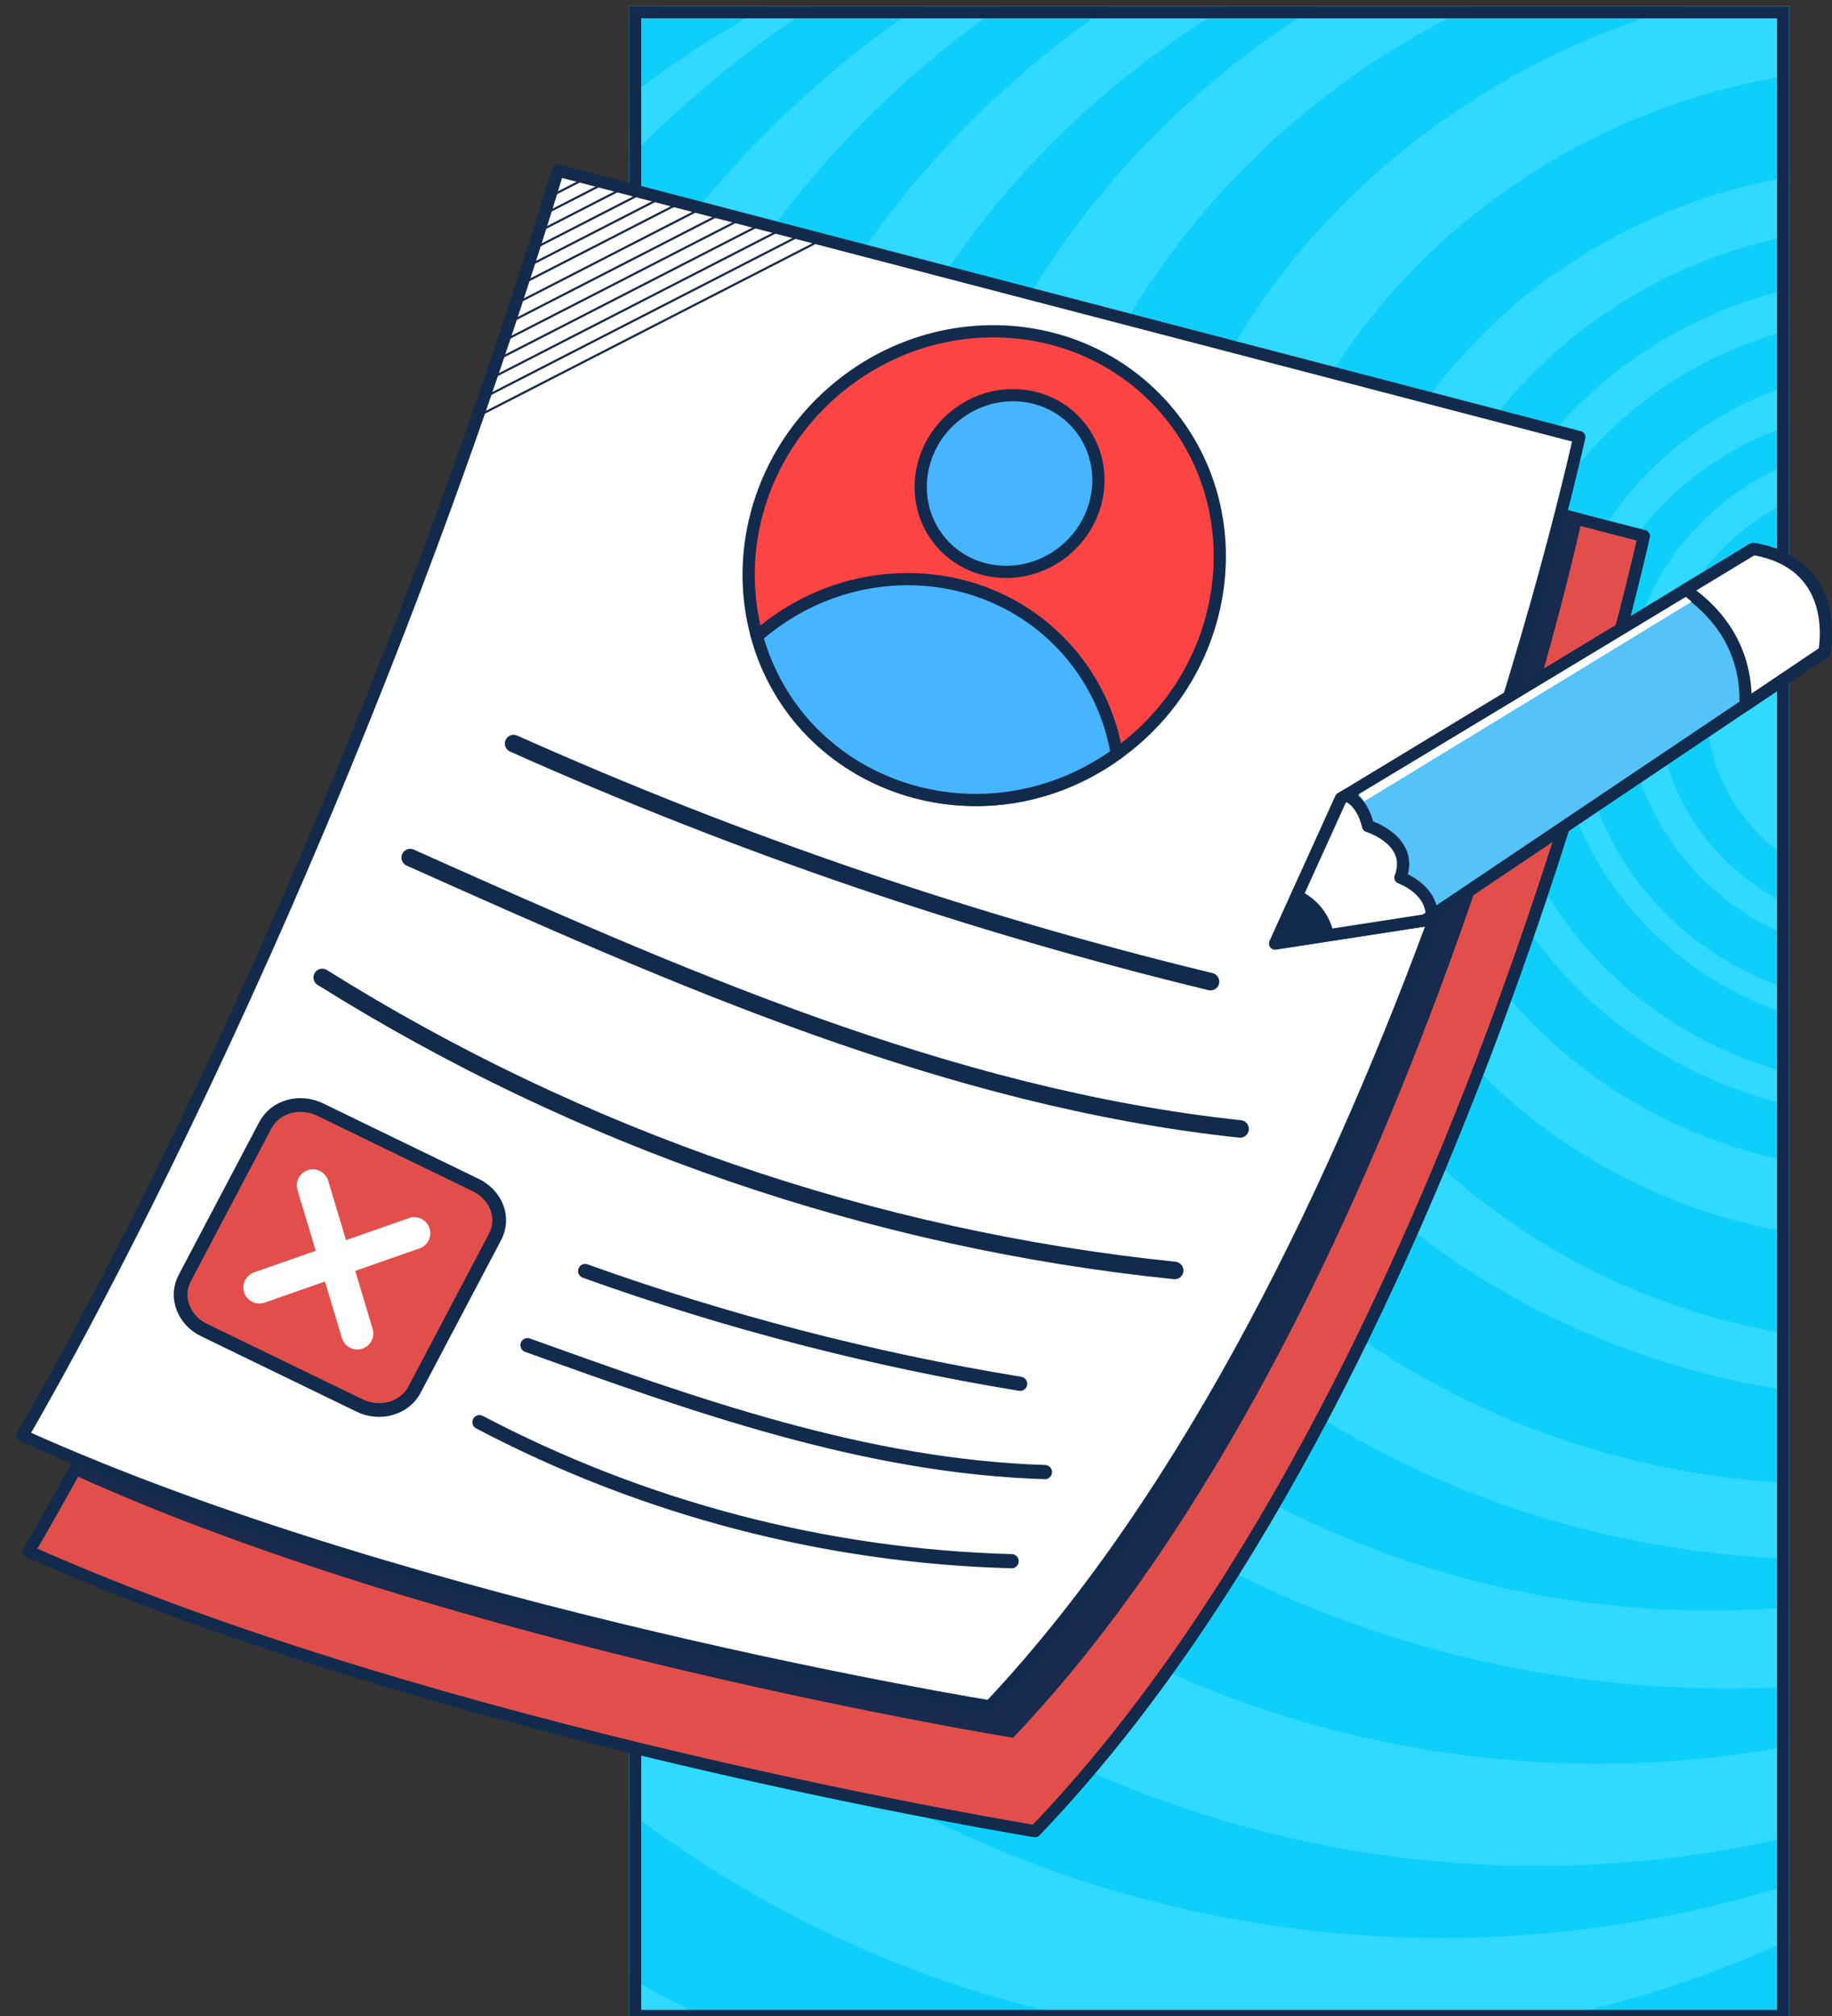 <?xml version="1.0" encoding="UTF-8"?> <svg xmlns="http://www.w3.org/2000/svg" width="300" height="330" viewBox="0 0 300 330" fill="none"><rect x="0" y="0" width="300" height="330" fill="#333333" stroke="none"/><g clip-path="url(#clip0_52_2201)"><g clip-path="url(#clip1_52_2201)"><rect x="103" y="1" width="190" height="330" fill="#2FD9FF"></rect><ellipse cx="159.374" cy="199.934" rx="195.22" ry="187.131" fill="#0ECFFA"></ellipse><ellipse cx="178.948" cy="182.475" rx="181.909" ry="178.033" fill="#2FD9FF"></ellipse><ellipse cx="204.003" cy="163.787" rx="194.959" ry="186.885" fill="#0ECFFA"></ellipse><ellipse cx="215.486" cy="156.164" rx="182.431" ry="178.279" fill="#2FD9FF"></ellipse><ellipse cx="236.104" cy="143.869" rx="181.648" ry="173.361" fill="#0ECFFA"></ellipse><ellipse cx="251.764" cy="137.721" rx="174.863" ry="167.705" fill="#2FD9FF"></ellipse><ellipse cx="261.681" cy="129.607" rx="165.989" ry="159.098" fill="#0ECFFA"></ellipse><ellipse cx="283.082" cy="123.213" rx="168.077" ry="153.197" fill="#2FD9FF"></ellipse><ellipse cx="279.951" cy="121.492" rx="148.764" ry="142.131" fill="#0ECFFA"></ellipse><ellipse cx="299.003" cy="116.328" rx="149.547" ry="138.934" fill="#2FD9FF"></ellipse><ellipse cx="300.308" cy="115.344" rx="133.104" ry="127.623" fill="#0ECFFA"></ellipse><ellipse cx="313.618" cy="112.393" rx="127.102" ry="116.803" fill="#2FD9FF"></ellipse><ellipse cx="311.269" cy="115.344" rx="109.093" ry="104.508" fill="#0ECFFA"></ellipse><ellipse cx="309.442" cy="115.344" rx="92.129" ry="87.787" fill="#2FD9FF"></ellipse><ellipse cx="309.964" cy="114.361" rx="81.168" ry="77.459" fill="#0ECFFA"></ellipse><ellipse cx="310.486" cy="114.115" rx="72.294" ry="68.853" fill="#2FD9FF"></ellipse><ellipse cx="311.008" cy="114.852" rx="66.552" ry="63.197" fill="#0ECFFA"></ellipse><ellipse cx="312.052" cy="114.607" rx="57.679" ry="54.59" fill="#2FD9FF"></ellipse><ellipse cx="310.225" cy="115.836" rx="51.676" ry="48.934" fill="#0ECFFA"></ellipse><ellipse cx="311.008" cy="114.607" rx="44.629" ry="42.295" fill="#2FD9FF"></ellipse><ellipse cx="310.225" cy="115.098" rx="38.626" ry="36.885" fill="#0ECFFA"></ellipse><ellipse cx="311.269" cy="115.836" rx="31.841" ry="30.246" fill="#2FD9FF"></ellipse></g><rect x="104" y="2" width="188" height="328" stroke="#122B4D" stroke-width="2"></rect><path d="M95.197 42.664L269.19 87.755C269.147 87.945 269.098 88.163 269.042 88.409C268.803 89.456 268.444 91.002 267.962 92.996C266.997 96.986 265.54 102.769 263.573 109.937C259.638 124.274 253.66 144.147 245.493 166.291C229.205 210.452 204.249 263.524 169.493 299.746C169.329 299.719 169.125 299.685 168.884 299.645C168.143 299.52 167.046 299.334 165.626 299.085C162.786 298.588 158.651 297.844 153.478 296.857C143.132 294.881 128.636 291.931 112.037 288.032C79.163 280.311 38.093 268.881 4.686 253.956C4.694 253.943 4.701 253.93 4.709 253.916C5.105 253.249 5.688 252.255 6.445 250.947C7.957 248.329 10.16 244.451 12.924 239.403C18.452 229.307 26.225 214.53 35.214 195.8C53.103 158.519 75.808 105.567 95.197 42.664Z" fill="#E24F4B" stroke="#122B4D" stroke-width="2" stroke-linejoin="round"></path><path d="M96.758 41.867L259.253 84.175C259.253 84.175 230.926 216.216 165.896 284.454C165.896 284.454 74.171 269.646 11.958 241.346C11.958 241.346 60.579 160.326 96.758 41.867Z" fill="#182A4D"></path><path d="M91.371 27.924L258.617 71.55C258.576 71.732 258.529 71.94 258.476 72.173C258.244 73.198 257.894 74.713 257.424 76.667C256.484 80.575 255.066 86.24 253.152 93.263C249.324 107.309 243.514 126.781 235.592 148.48C219.792 191.752 195.629 243.767 162.087 279.322C161.933 279.297 161.746 279.266 161.526 279.229C160.813 279.109 159.758 278.929 158.392 278.69C155.66 278.212 151.683 277.496 146.708 276.544C136.758 274.639 122.817 271.793 106.854 268.024C75.249 260.561 35.774 249.495 3.676 234.988C3.682 234.979 3.687 234.97 3.692 234.961C4.075 234.306 4.639 233.332 5.371 232.049C6.834 229.482 8.965 225.679 11.639 220.73C16.988 210.83 24.511 196.343 33.215 177.981C50.536 141.44 72.534 89.547 91.371 27.924Z" fill="white" stroke="#122B4D" stroke-width="2" stroke-linejoin="round"></path><path d="M182.882 123.426C161.004 139.107 130.939 129.13 123.959 104.175C120.083 90.252 124.5 74.415 136.536 64.034C152.934 49.889 177.253 51.2 190.862 66.968C205.429 83.844 201.616 110.068 182.882 123.426Z" fill="#FF4444" stroke="#122B4D" stroke-width="2"></path><path d="M182.882 123.426C161.004 139.107 130.939 129.13 123.959 104.175C124.03 104.115 124.103 104.046 124.174 103.987C139.535 90.738 162.309 91.964 175.056 106.731C179.148 111.472 181.856 117.248 182.882 123.426Z" fill="#47B4FF" stroke="#122B4D" stroke-width="2"></path><path d="M174.607 89.922C180.794 84.588 181.651 75.443 176.523 69.494C171.395 63.545 162.223 63.047 156.036 68.38C149.85 73.713 148.992 82.859 154.12 88.808C159.248 94.756 168.421 95.255 174.607 89.922Z" fill="#47B4FF" stroke="#122B4D" stroke-width="2"></path><path d="M298.742 106.717L285.84 115.392L234.466 149.909L233.341 150.659L208.821 154.441C223.161 122.85 218.721 132.631 219.598 130.699L275.973 96.581L287.08 89.858C301.796 92.323 298.742 106.717 298.742 106.717Z" fill="#55C2F8" stroke="#122B4D" stroke-width="2" stroke-linejoin="round"></path><path d="M234.465 149.909L233.341 150.658L208.821 154.441C223.161 122.85 218.721 132.631 219.598 130.699L220.472 130.172C222.002 130.836 223.329 132.343 224.029 135.223C224.029 135.223 231.644 137.539 229.323 143.665C229.323 143.665 234.438 145.449 234.465 149.909Z" fill="white" stroke="#122B4D" stroke-width="2" stroke-linejoin="round"></path><path d="M298.742 106.716L285.84 115.392C286.159 105.332 280.258 99.481 275.973 96.581L287.08 89.858C301.796 92.323 298.742 106.716 298.742 106.716Z" fill="white" stroke="#122B4D" stroke-width="2" stroke-linejoin="round"></path><path d="M197.996 162.102C197.962 162.096 197.928 162.089 197.894 162.081C158.659 152.573 120.374 139.499 83.519 123.024C83.172 122.868 82.901 122.581 82.766 122.226C82.63 121.87 82.641 121.476 82.796 121.129C82.952 120.781 83.239 120.51 83.594 120.374C83.949 120.238 84.344 120.249 84.691 120.404C121.386 136.808 159.504 149.825 198.569 159.291C198.93 159.379 199.244 159.603 199.443 159.916C199.642 160.23 199.712 160.609 199.638 160.973C199.564 161.337 199.351 161.658 199.045 161.869C198.739 162.079 198.363 162.163 197.996 162.102Z" fill="#122B4D"></path><path d="M66.588 141.69C66.416 141.613 66.261 141.503 66.132 141.366C66.002 141.229 65.901 141.068 65.834 140.892C65.766 140.716 65.735 140.529 65.74 140.34C65.745 140.152 65.787 139.966 65.865 139.794C65.942 139.622 66.052 139.467 66.189 139.338C66.325 139.208 66.487 139.107 66.663 139.04C66.839 138.972 67.026 138.941 67.215 138.946C67.403 138.951 67.588 138.993 67.76 139.07C110.849 158.339 155.401 178.266 203.227 183.372C203.606 183.412 203.953 183.601 204.192 183.898C204.43 184.194 204.542 184.573 204.501 184.951C204.461 185.33 204.272 185.677 203.976 185.916C203.679 186.154 203.3 186.266 202.922 186.225C154.804 181.085 110.278 161.227 66.588 141.69Z" fill="#122B4D"></path><path d="M52.003 161.215C51.681 161.012 51.452 160.69 51.367 160.319C51.282 159.948 51.349 159.559 51.551 159.237C51.753 158.914 52.075 158.686 52.446 158.601C52.817 158.516 53.207 158.582 53.529 158.784C95.593 185.123 143.139 201.459 192.508 206.536C192.696 206.555 192.877 206.611 193.043 206.7C193.209 206.789 193.356 206.911 193.475 207.057C193.594 207.203 193.683 207.371 193.738 207.551C193.792 207.732 193.81 207.921 193.791 208.108C193.772 208.296 193.716 208.478 193.627 208.644C193.537 208.81 193.416 208.956 193.27 209.076C193.124 209.195 192.956 209.284 192.776 209.338C192.595 209.392 192.406 209.41 192.218 209.391C142.41 204.27 94.441 187.789 52.003 161.215Z" fill="#122B4D"></path><path d="M166.98 227.388C166.959 227.386 166.938 227.384 166.917 227.38C142.606 223.4 118.71 217.208 95.526 208.879C95.308 208.8 95.13 208.638 95.031 208.428C94.933 208.218 94.921 207.977 95 207.759C95.078 207.541 95.24 207.362 95.45 207.263C95.66 207.164 95.9 207.153 96.119 207.231C119.202 215.523 142.994 221.689 167.2 225.652C167.423 225.688 167.624 225.81 167.76 225.992C167.896 226.173 167.956 226.401 167.927 226.626C167.899 226.851 167.784 227.056 167.608 227.198C167.431 227.34 167.206 227.408 166.98 227.388Z" fill="#122B4D" stroke="#122B4D" stroke-width="0.574"></path><path d="M86.084 221.016C85.975 220.977 85.876 220.917 85.791 220.84C85.706 220.762 85.637 220.669 85.588 220.565C85.539 220.461 85.511 220.348 85.505 220.233C85.5 220.118 85.517 220.004 85.556 219.895C85.595 219.787 85.655 219.688 85.732 219.603C85.809 219.518 85.903 219.449 86.007 219.4C86.111 219.351 86.224 219.323 86.338 219.317C86.453 219.312 86.568 219.329 86.676 219.368C113.781 229.109 141.806 239.184 171.142 240.089C171.374 240.097 171.594 240.196 171.753 240.365C171.912 240.534 171.997 240.76 171.99 240.992C171.983 241.224 171.883 241.444 171.714 241.603C171.545 241.762 171.319 241.847 171.087 241.84C141.573 240.927 113.566 230.893 86.084 221.016Z" fill="#122B4D" stroke="#122B4D" stroke-width="0.574"></path><path d="M78.108 233.567C77.902 233.459 77.748 233.273 77.679 233.052C77.611 232.83 77.633 232.59 77.741 232.384C77.85 232.179 78.035 232.025 78.257 231.956C78.478 231.888 78.719 231.91 78.924 232.018C105.73 246.108 135.412 253.86 165.685 254.678C165.8 254.68 165.914 254.706 166.019 254.753C166.124 254.799 166.219 254.866 166.298 254.95C166.377 255.033 166.439 255.131 166.48 255.239C166.522 255.346 166.541 255.46 166.538 255.575C166.535 255.69 166.51 255.803 166.463 255.909C166.416 256.014 166.349 256.108 166.266 256.188C166.183 256.267 166.085 256.329 165.977 256.37C165.87 256.411 165.756 256.431 165.641 256.428C135.098 255.604 105.152 247.783 78.108 233.567Z" fill="#122B4D" stroke="#122B4D" stroke-width="0.574"></path><path d="M218.427 152.962L208.821 154.441L212.764 145.753C214.216 146.414 215.488 147.413 216.474 148.667C217.459 149.922 218.129 151.394 218.427 152.962Z" fill="#122B4D"></path><path d="M30.247 209.222L43.432 184.222C45.127 181.008 49.169 180.048 52.404 181.617L77.932 194C81.167 195.569 82.756 199.261 81.061 202.475L67.877 227.475C66.227 230.603 62.151 231.655 58.904 230.08L33.376 217.697C30.129 216.122 28.598 212.35 30.247 209.222Z" fill="#E24F4B" stroke="#122B4D" stroke-width="2.249"></path><path d="M67.843 201.863L42.476 210.75" stroke="white" stroke-width="5.248" stroke-linecap="round"></path><path d="M58.508 218.277L51.23 194.033" stroke="white" stroke-width="5.248" stroke-linecap="round"></path><g clip-path="url(#clip2_52_2201)"><path d="M133.515 39.773L26.513 94.659" stroke="#182A4D" stroke-width="0.354"></path><path d="M118.605 14.754L11.603 69.64" stroke="#182A4D" stroke-width="0.354"></path><path d="M134.372 36.795L27.37 91.681" stroke="#182A4D" stroke-width="0.354"></path><path d="M119.461 11.775L12.459 66.662" stroke="#182A4D" stroke-width="0.354"></path><path d="M135.229 33.817L28.227 88.704" stroke="#182A4D" stroke-width="0.354"></path><path d="M120.319 8.798L13.317 63.684" stroke="#182A4D" stroke-width="0.354"></path><path d="M136.086 30.84L29.084 85.726" stroke="#182A4D" stroke-width="0.354"></path><path d="M121.176 5.82L14.174 60.706" stroke="#182A4D" stroke-width="0.354"></path><path d="M136.943 27.862L29.941 82.748" stroke="#182A4D" stroke-width="0.354"></path><path d="M122.033 2.842L15.031 57.728" stroke="#182A4D" stroke-width="0.354"></path><path d="M137.8 24.884L30.798 79.77" stroke="#182A4D" stroke-width="0.354"></path><path d="M122.89 -0.136L15.888 54.75" stroke="#182A4D" stroke-width="0.354"></path><path d="M138.657 21.906L31.655 76.792" stroke="#182A4D" stroke-width="0.354"></path><path d="M123.746 -3.114L16.744 51.772" stroke="#182A4D" stroke-width="0.354"></path><path d="M135.254 20.926L28.252 75.813" stroke="#182A4D" stroke-width="0.354"></path><path d="M120.343 -4.094L13.341 50.793" stroke="#182A4D" stroke-width="0.354"></path><path d="M132.276 20.069L25.274 74.956" stroke="#182A4D" stroke-width="0.354"></path><path d="M117.365 -4.95L10.364 49.936" stroke="#182A4D" stroke-width="0.354"></path><path d="M129.298 19.212L22.296 74.099" stroke="#182A4D" stroke-width="0.354"></path><path d="M114.387 -5.807L7.385 49.079" stroke="#182A4D" stroke-width="0.354"></path><path d="M126.32 18.355L19.318 73.242" stroke="#182A4D" stroke-width="0.354"></path><path d="M111.41 -6.664L4.408 48.222" stroke="#182A4D" stroke-width="0.354"></path><path d="M123.342 17.498L16.34 72.385" stroke="#182A4D" stroke-width="0.354"></path><path d="M108.432 -7.521L1.43 47.365" stroke="#182A4D" stroke-width="0.354"></path><path d="M120.364 16.641L13.362 71.528" stroke="#182A4D" stroke-width="0.354"></path><path d="M105.454 -8.378L-1.548 46.508" stroke="#182A4D" stroke-width="0.354"></path><path d="M104.545 -10.022L-2.457 44.865" stroke="#182A4D" stroke-width="0.354"></path></g><path d="M222.5 130L276.096 97.707L277 98.5L223.421 131.173L222.5 130Z" fill="white"></path></g><defs><clipPath id="clip0_52_2201"><rect width="300" height="330" fill="white"></rect></clipPath><clipPath id="clip1_52_2201"><rect x="103" y="1" width="190" height="330" fill="white"></rect></clipPath><clipPath id="clip2_52_2201"><rect width="44.547" height="90.687" fill="white" transform="matrix(-0.961 -0.277 -0.277 0.961 133.515 39.773)"></rect></clipPath></defs></svg> 